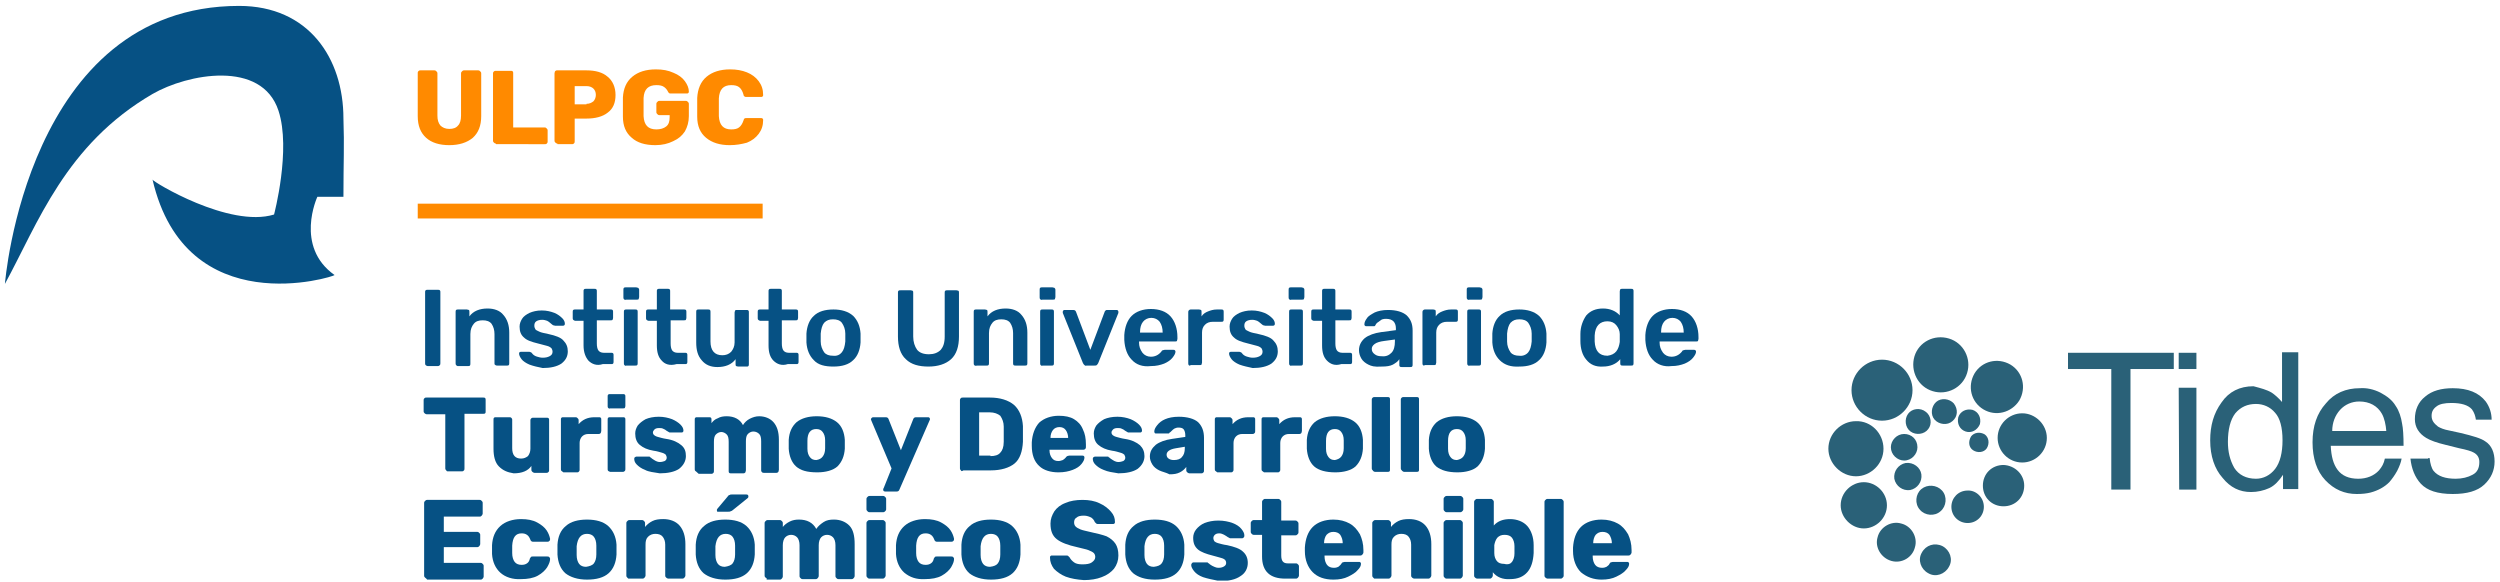 <?xml version="1.0" encoding="utf-8"?>
<!-- Generator: Adobe Illustrator 19.2.0, SVG Export Plug-In . SVG Version: 6.00 Build 0)  -->
<svg version="1.1" id="Capa_1" xmlns="http://www.w3.org/2000/svg" xmlns:xlink="http://www.w3.org/1999/xlink" x="0px" y="0px"
	 width="508.1px" height="118.3px" viewBox="0 0 508.1 118.3" style="enable-background:new 0 0 508.1 118.3;" xml:space="preserve"
	>
<style type="text/css">
	.st0{clip-path:url(#SVGID_2_);fill:#065184;}
	.st1{clip-path:url(#SVGID_2_);fill:#FF8A00;}
	.st2{fill:#2A6178;}
	.st3{clip-path:url(#SVGID_4_);fill:#2A6178;}
	.st4{clip-path:url(#SVGID_6_);fill:#2A6178;}
</style>
<g>
	<defs>
		<rect id="SVGID_1_" x="1" y="1.2" width="506.1" height="116.8"/>
	</defs>
	<clipPath id="SVGID_2_">
		<use xlink:href="#SVGID_1_"  style="overflow:visible;"/>
	</clipPath>
	<path class="st0" d="M48.6,1.2c14.1,0,21.2,10.6,21.2,22.9c0.2,5.6,0,8.8,0,15.9h-5.3c0,0-4.7,10.1,3.5,15.9
		c0,0.3-30.2,9.9-37-19.4c0,0.4,15.6,9.9,24.7,7.1c0,0,3.5-13.2,0.9-21.1C53.2,12.1,38.1,15,31,19.1C13.3,29.4,7.7,45.4,1,57.7
		C1,57.7,5.4,1.2,48.6,1.2"/>
	<path class="st1" d="M84.9,41.4H155v3H84.9V41.4z M148.3,29.5c-2,0-3.6-0.5-4.8-1.5c-1.2-1-1.8-2.4-1.8-4.3c0-0.4,0-1,0-1.9
		c0-0.9,0-1.5,0-1.9c0.1-1.8,0.7-3.3,1.9-4.3c1.2-1,2.8-1.5,4.8-1.5c1.3,0,2.4,0.2,3.4,0.6c1,0.4,1.8,1,2.4,1.8
		c0.6,0.8,0.9,1.7,0.9,2.8c0,0.1,0,0.2-0.1,0.3c-0.1,0.1-0.2,0.1-0.3,0.1h-3c-0.2,0-0.3,0-0.4-0.1c-0.1-0.1-0.2-0.2-0.2-0.4
		c-0.2-0.7-0.5-1.2-0.9-1.5c-0.4-0.3-0.9-0.4-1.6-0.4c-1.6,0-2.4,0.9-2.5,2.7c0,0.4,0,1,0,1.8c0,0.8,0,1.4,0,1.8
		c0.1,1.8,0.9,2.7,2.5,2.7c0.7,0,1.2-0.1,1.6-0.4c0.4-0.3,0.7-0.8,0.9-1.4c0.1-0.2,0.1-0.4,0.2-0.4c0.1-0.1,0.2-0.1,0.4-0.1h3
		c0.1,0,0.2,0,0.3,0.1c0.1,0.1,0.1,0.2,0.1,0.3c0,1.1-0.3,2-0.9,2.8c-0.6,0.8-1.4,1.4-2.4,1.8C150.7,29.3,149.6,29.5,148.3,29.5
		 M133.2,29.5c-2.1,0-3.7-0.5-4.8-1.5c-1.2-1-1.8-2.4-1.8-4.3c0-0.4,0-1,0-1.9c0-0.9,0-1.5,0-2c0.1-1.8,0.7-3.2,1.9-4.2
		c1.2-1,2.8-1.5,4.8-1.5c1.4,0,2.5,0.2,3.6,0.7c1,0.4,1.8,1,2.3,1.7c0.5,0.7,0.8,1.4,0.8,2.1c0,0.1,0,0.2-0.1,0.3
		c-0.1,0.1-0.2,0.1-0.3,0.1h-3.3c-0.1,0-0.3,0-0.3-0.1c-0.1-0.1-0.2-0.1-0.2-0.2c-0.2-0.4-0.4-0.7-0.8-1c-0.4-0.3-0.9-0.4-1.6-0.4
		c-1.6,0-2.5,0.8-2.6,2.6c0,0.4,0,1,0,1.8c0,0.8,0,1.4,0,1.9c0.1,1.8,0.9,2.7,2.6,2.7c0.8,0,1.5-0.2,2-0.6c0.5-0.4,0.7-1,0.7-1.9
		v-0.4H134c-0.2,0-0.3-0.1-0.4-0.2c-0.1-0.1-0.2-0.2-0.2-0.4v-1.7c0-0.2,0.1-0.3,0.2-0.4c0.1-0.1,0.2-0.2,0.4-0.2h5.4
		c0.2,0,0.3,0.1,0.4,0.2c0.1,0.1,0.2,0.2,0.2,0.4v2.5c0,1.2-0.3,2.2-0.8,3.1c-0.6,0.9-1.3,1.5-2.4,2
		C135.8,29.2,134.6,29.5,133.2,29.5 M119.2,21.1c0.6,0,1-0.2,1.4-0.5c0.3-0.3,0.5-0.8,0.5-1.3c0-0.6-0.2-1-0.5-1.3
		c-0.3-0.3-0.8-0.5-1.4-0.5h-2.4v3.7H119.2z M113.3,29.2c-0.1,0-0.3-0.1-0.4-0.2c-0.1-0.1-0.2-0.2-0.2-0.4V14.9
		c0-0.2,0.1-0.3,0.1-0.4c0.1-0.1,0.2-0.2,0.4-0.2h6c1.8,0,3.3,0.4,4.3,1.3c1,0.8,1.6,2.1,1.6,3.7c0,1.6-0.5,2.8-1.6,3.6
		c-1,0.8-2.5,1.2-4.3,1.2h-2.4v4.6c0,0.1,0,0.3-0.1,0.4c-0.1,0.1-0.2,0.2-0.4,0.2H113.3z M100.8,29.2c-0.1,0-0.3-0.1-0.4-0.2
		c-0.1-0.1-0.2-0.2-0.2-0.4V14.9c0-0.2,0.1-0.3,0.2-0.4c0.1-0.1,0.2-0.1,0.4-0.1h3c0.2,0,0.3,0,0.4,0.1c0.1,0.1,0.1,0.2,0.1,0.4v11
		h6.4c0.2,0,0.3,0.1,0.4,0.2c0.1,0.1,0.2,0.2,0.2,0.4v2.3c0,0.2-0.1,0.3-0.2,0.4c-0.1,0.1-0.2,0.1-0.4,0.1H100.8z M91.3,29.5
		c-2,0-3.6-0.5-4.7-1.5c-1.1-1-1.7-2.4-1.7-4.4v-8.7c0-0.2,0-0.3,0.1-0.4c0.1-0.1,0.2-0.2,0.4-0.2h2.9c0.2,0,0.3,0.1,0.4,0.2
		c0.1,0.1,0.2,0.2,0.2,0.4v8.6c0,0.9,0.2,1.5,0.6,2c0.4,0.4,1,0.7,1.8,0.7c0.8,0,1.4-0.2,1.8-0.7c0.4-0.4,0.6-1.1,0.6-2v-8.6
		c0-0.2,0.1-0.3,0.2-0.4c0.1-0.1,0.2-0.2,0.4-0.2h2.9c0.2,0,0.3,0.1,0.4,0.2c0.1,0.1,0.2,0.2,0.2,0.4v8.7c0,2-0.6,3.4-1.7,4.4
		C94.9,29,93.3,29.5,91.3,29.5"/>
	<path class="st0" d="M86.5,74.2c-0.1-0.1-0.1-0.2-0.1-0.4V59.4c0-0.2,0-0.3,0.1-0.4c0.1-0.1,0.2-0.1,0.4-0.1H89
		c0.2,0,0.3,0,0.4,0.1c0.1,0.1,0.1,0.2,0.1,0.4v14.4c0,0.1,0,0.3-0.1,0.4c-0.1,0.1-0.2,0.2-0.4,0.2h-2.1
		C86.8,74.4,86.6,74.3,86.5,74.2"/>
	<path class="st0" d="M92.7,74.2c-0.1-0.1-0.1-0.2-0.1-0.4V63.4c0-0.1,0-0.3,0.1-0.4c0.1-0.1,0.2-0.1,0.4-0.1h1.8
		c0.1,0,0.3,0.1,0.4,0.1c0.1,0.1,0.1,0.2,0.1,0.4v0.9c0.8-1.1,2.1-1.6,3.7-1.6c1.3,0,2.5,0.4,3.2,1.3c0.8,0.9,1.2,2.1,1.2,3.6v6.2
		c0,0.1,0,0.3-0.1,0.4c-0.1,0.1-0.2,0.1-0.4,0.1h-1.9c-0.1,0-0.3,0-0.4-0.1c-0.2-0.1-0.2-0.2-0.2-0.3v-6c0-0.8-0.2-1.5-0.6-2.1
		c-0.4-0.5-1-0.7-1.8-0.7c-0.8,0-1.4,0.2-1.8,0.7c-0.4,0.5-0.7,1.1-0.7,2.1v6c0,0.1,0,0.3-0.1,0.4c-0.1,0.1-0.2,0.1-0.4,0.1H93
		C92.9,74.4,92.8,74.3,92.7,74.2"/>
	<path class="st0" d="M107.6,74.1c-0.7-0.3-1.3-0.7-1.6-1.1c-0.3-0.4-0.5-0.8-0.5-1.1c0-0.1,0-0.3,0.1-0.3c0.1-0.1,0.2-0.1,0.3-0.1
		h1.7c0.1,0,0.2,0.1,0.3,0.1c0.1,0,0.2,0.2,0.4,0.4c0.2,0.2,0.5,0.4,0.9,0.5c0.3,0.1,0.7,0.2,1.1,0.2c0.6,0,1-0.1,1.4-0.3
		s0.6-0.5,0.6-0.9c0-0.3-0.1-0.5-0.2-0.7c-0.2-0.2-0.5-0.4-0.9-0.5c-0.4-0.1-1.1-0.3-1.9-0.5c-1.2-0.3-2.2-0.6-2.8-1.2
		c-0.6-0.5-0.9-1.2-0.9-2.2c0-0.6,0.2-1.1,0.5-1.6c0.3-0.5,0.9-0.9,1.5-1.2c0.7-0.3,1.5-0.5,2.5-0.5c1,0,1.8,0.2,2.6,0.5
		c0.7,0.3,1.2,0.7,1.6,1.1c0.4,0.4,0.5,0.8,0.5,1.1c0,0.1,0,0.2-0.1,0.3c-0.1,0.1-0.2,0.1-0.3,0.1h-1.6c-0.1,0-0.2-0.1-0.4-0.1
		c-0.1-0.1-0.3-0.2-0.5-0.4c-0.2-0.2-0.5-0.4-0.7-0.5c-0.3-0.1-0.6-0.2-1-0.2c-0.5,0-0.9,0.1-1.2,0.3s-0.4,0.5-0.4,0.9
		c0,0.3,0.1,0.5,0.2,0.7c0.1,0.2,0.4,0.3,0.8,0.5c0.4,0.2,1,0.3,1.9,0.5c1.4,0.3,2.5,0.7,3,1.3c0.6,0.6,0.9,1.3,0.9,2.2
		c0,1-0.4,1.8-1.3,2.5c-0.9,0.6-2.2,0.9-3.8,0.9C109.3,74.6,108.4,74.4,107.6,74.1"/>
	<path class="st0" d="M119.6,73.3c-0.6-0.7-1-1.7-1-3.1v-5h-1.7c-0.1,0-0.3-0.1-0.4-0.2c-0.1-0.1-0.1-0.2-0.1-0.4v-1.2
		c0-0.1,0-0.3,0.1-0.4c0.1-0.1,0.2-0.1,0.4-0.1h1.7v-3.7c0-0.2,0-0.3,0.1-0.4c0.1-0.1,0.2-0.1,0.4-0.1h1.7c0.2,0,0.3,0,0.4,0.1
		c0.1,0.1,0.1,0.2,0.1,0.4v3.7h2.8c0.2,0,0.3,0,0.4,0.1c0.1,0.1,0.1,0.2,0.1,0.4v1.2c0,0.2-0.1,0.3-0.1,0.4
		c-0.1,0.1-0.2,0.1-0.4,0.1h-2.8v4.7c0,0.6,0.1,1.1,0.3,1.4c0.2,0.3,0.6,0.5,1.1,0.5h1.5c0.1,0,0.3,0,0.4,0.1
		c0.1,0.1,0.1,0.2,0.1,0.4v1.3c0,0.1,0,0.3-0.1,0.4c-0.1,0.1-0.2,0.1-0.4,0.1h-1.7C121.3,74.4,120.3,74,119.6,73.3"/>
	<path class="st0" d="M126.9,74.2c-0.1-0.1-0.1-0.2-0.1-0.4V63.4c0-0.1,0-0.3,0.1-0.4c0.1-0.1,0.2-0.1,0.4-0.1h1.8
		c0.2,0,0.3,0,0.4,0.1c0.1,0.1,0.1,0.2,0.1,0.4v10.4c0,0.1,0,0.3-0.1,0.4c-0.1,0.1-0.2,0.1-0.4,0.1h-1.8
		C127.1,74.4,127,74.3,126.9,74.2 M126.8,60.8c-0.1-0.1-0.1-0.2-0.1-0.4v-1.5c0-0.1,0-0.3,0.1-0.4c0.1-0.1,0.2-0.1,0.4-0.1h2.1
		c0.1,0,0.3,0.1,0.4,0.1c0.1,0.1,0.2,0.2,0.2,0.4v1.5c0,0.1-0.1,0.3-0.1,0.4c-0.1,0.1-0.2,0.1-0.4,0.1h-2.1
		C127,61,126.9,60.9,126.8,60.8"/>
	<path class="st0" d="M134.5,73.3c-0.7-0.7-1-1.7-1-3.1v-5h-1.7c-0.1,0-0.3-0.1-0.4-0.2c-0.1-0.1-0.1-0.2-0.1-0.4v-1.2
		c0-0.1,0-0.3,0.1-0.4c0.1-0.1,0.2-0.1,0.4-0.1h1.7v-3.7c0-0.2,0-0.3,0.1-0.4c0.1-0.1,0.2-0.1,0.4-0.1h1.7c0.2,0,0.3,0,0.4,0.1
		c0.1,0.1,0.1,0.2,0.1,0.4v3.7h2.8c0.2,0,0.3,0,0.4,0.1c0.1,0.1,0.1,0.2,0.1,0.4v1.2c0,0.2-0.1,0.3-0.1,0.4
		c-0.1,0.1-0.2,0.1-0.4,0.1h-2.7v4.7c0,0.6,0.1,1.1,0.3,1.4c0.2,0.3,0.6,0.5,1.1,0.5h1.5c0.1,0,0.3,0,0.4,0.1
		c0.1,0.1,0.1,0.2,0.1,0.4v1.3c0,0.1,0,0.3-0.1,0.4c-0.1,0.1-0.2,0.1-0.4,0.1h-1.7C136.1,74.4,135.1,74,134.5,73.3"/>
	<path class="st0" d="M142.6,73.2c-0.8-0.9-1.1-2.1-1.1-3.6v-6.2c0-0.1,0-0.3,0.1-0.4c0.1-0.1,0.2-0.1,0.4-0.1h1.9
		c0.2,0,0.3,0,0.4,0.1c0.1,0.1,0.1,0.2,0.1,0.4v6c0,1.8,0.8,2.8,2.4,2.8c0.7,0,1.3-0.2,1.8-0.7c0.4-0.5,0.7-1.1,0.7-1.9v-6.1
		c0-0.1,0.1-0.3,0.1-0.4c0.1-0.1,0.2-0.1,0.4-0.1h1.9c0.2,0,0.3,0,0.4,0.1c0.1,0.1,0.1,0.2,0.1,0.4V74c0,0.1,0,0.3-0.1,0.4
		c-0.1,0.1-0.2,0.1-0.4,0.1h-1.7c-0.1,0-0.3-0.1-0.4-0.1c-0.1-0.1-0.1-0.2-0.1-0.4V73c-0.8,1.1-2.1,1.6-3.7,1.6
		C144.5,74.6,143.4,74.2,142.6,73.2"/>
	<path class="st0" d="M157.2,73.3c-0.7-0.7-1-1.7-1-3.1v-5h-1.7c-0.1,0-0.3-0.1-0.4-0.2c-0.1-0.1-0.1-0.2-0.1-0.4v-1.2
		c0-0.1,0-0.3,0.1-0.4c0.1-0.1,0.2-0.1,0.4-0.1h1.7v-3.7c0-0.2,0-0.3,0.1-0.4c0.1-0.1,0.2-0.1,0.4-0.1h1.7c0.2,0,0.3,0,0.4,0.1
		c0.1,0.1,0.1,0.2,0.1,0.4v3.7h2.8c0.2,0,0.3,0,0.4,0.1c0.1,0.1,0.1,0.2,0.1,0.4v1.2c0,0.2-0.1,0.3-0.1,0.4
		c-0.1,0.1-0.2,0.1-0.4,0.1h-2.8v4.7c0,0.6,0.1,1.1,0.3,1.4c0.2,0.3,0.6,0.5,1.1,0.5h1.5c0.1,0,0.3,0,0.4,0.1
		c0.1,0.1,0.1,0.2,0.1,0.4v1.3c0,0.1,0,0.3-0.1,0.4c-0.1,0.1-0.2,0.1-0.4,0.1h-1.7C158.9,74.4,157.9,74,157.2,73.3"/>
	<path class="st0" d="M171.1,71.6c0.4-0.5,0.6-1.2,0.7-2.2v-0.8v-0.8c0-0.9-0.3-1.6-0.7-2.2c-0.4-0.5-1-0.7-1.8-0.7
		c-0.8,0-1.3,0.2-1.8,0.7c-0.4,0.5-0.6,1.2-0.7,2.2v0.8v0.8c0,0.9,0.3,1.6,0.7,2.2c0.4,0.5,1,0.7,1.8,0.7
		C170.1,72.4,170.7,72.1,171.1,71.6 M165.4,73.2c-0.9-0.9-1.4-2.1-1.5-3.6v-0.9v-0.9c0.1-1.5,0.6-2.8,1.5-3.6c0.9-0.9,2.3-1.3,4-1.3
		c1.6,0,3,0.4,4,1.3c0.9,0.9,1.4,2.1,1.5,3.6v0.9v0.9c-0.1,1.5-0.6,2.8-1.5,3.6c-0.9,0.9-2.3,1.3-4,1.3S166.3,74.2,165.4,73.2"/>
	<path class="st0" d="M184.1,73c-1.1-1-1.6-2.6-1.6-4.6v-8.9c0-0.2,0-0.3,0.1-0.4c0.1-0.1,0.2-0.1,0.4-0.1h2.1
		c0.2,0,0.3,0.1,0.4,0.1c0.1,0.1,0.1,0.2,0.1,0.4v8.9c0,1.1,0.3,2,0.8,2.7c0.5,0.6,1.3,0.9,2.4,0.9c1,0,1.8-0.3,2.4-0.9
		c0.5-0.6,0.8-1.4,0.8-2.7v-8.9c0-0.2,0-0.3,0.1-0.4c0.1-0.1,0.2-0.1,0.4-0.1h1.9c0.2,0,0.3,0.1,0.4,0.1c0.1,0.1,0.1,0.2,0.1,0.4
		v8.9c0,2-0.5,3.6-1.6,4.6s-2.7,1.5-4.6,1.5S185.2,74.1,184.1,73"/>
	<path class="st0" d="M198,74.2c-0.1-0.1-0.1-0.2-0.1-0.4V63.4c0-0.1,0-0.3,0.1-0.4c0.1-0.1,0.2-0.1,0.4-0.1h1.8
		c0.1,0,0.3,0.1,0.4,0.1c0.1,0.1,0.1,0.2,0.1,0.4v0.9c0.8-1.1,2.1-1.6,3.7-1.6c1.3,0,2.5,0.4,3.2,1.3c0.8,0.9,1.2,2.1,1.2,3.6v6.2
		c0,0.1,0,0.3-0.1,0.4c-0.1,0.1-0.2,0.1-0.4,0.1h-1.9c-0.1,0-0.3,0-0.4-0.1c-0.1-0.1-0.1-0.2-0.1-0.4v-6.1c0-0.8-0.2-1.5-0.6-2.1
		c-0.4-0.5-1-0.7-1.8-0.7c-0.8,0-1.4,0.2-1.8,0.7s-0.7,1.1-0.7,2.1v6.1c0,0.1,0,0.3-0.1,0.4c-0.1,0.1-0.2,0.1-0.4,0.1h-1.9
		C198.2,74.4,198.1,74.3,198,74.2"/>
	<path class="st0" d="M211.5,74.2c-0.1-0.1-0.1-0.2-0.1-0.4V63.4c0-0.1,0-0.3,0.1-0.4c0.1-0.1,0.2-0.1,0.4-0.1h1.8
		c0.2,0,0.3,0,0.4,0.1c0.1,0.1,0.1,0.2,0.1,0.4v10.4c0,0.1,0,0.3-0.1,0.4c-0.1,0.1-0.2,0.1-0.4,0.1h-1.8
		C211.7,74.4,211.6,74.3,211.5,74.2 M211.4,60.8c-0.1-0.1-0.1-0.2-0.1-0.4v-1.5c0-0.1,0-0.3,0.1-0.4c0.1-0.1,0.2-0.1,0.4-0.1h2.1
		c0.1,0,0.3,0.1,0.4,0.1c0.1,0.1,0.2,0.2,0.2,0.4v1.5c0,0.1-0.1,0.3-0.1,0.4c-0.1,0.1-0.2,0.1-0.4,0.1h-2.1
		C211.6,61,211.5,60.9,211.4,60.8"/>
	<path class="st0" d="M220.4,74.2c-0.1-0.1-0.2-0.2-0.3-0.4L216,63.6v-0.2c0-0.1,0-0.2,0.1-0.3c0.1-0.1,0.2-0.1,0.3-0.1h1.7
		c0.3,0,0.5,0.1,0.6,0.4l2.9,7.7l2.9-7.7c0-0.1,0.1-0.2,0.2-0.3c0.1-0.1,0.2-0.1,0.4-0.1h1.8c0.1,0,0.2,0,0.3,0.1
		c0.1,0.1,0.1,0.2,0.1,0.3v0.2l-4.1,10.2c-0.1,0.2-0.2,0.3-0.3,0.4c-0.1,0.1-0.3,0.1-0.5,0.1h-1.6C220.7,74.4,220.5,74.3,220.4,74.2
		"/>
	<path class="st0" d="M236.3,67.6L236.3,67.6c0-0.9-0.2-1.6-0.6-2.2c-0.4-0.5-1-0.8-1.7-0.8s-1.3,0.3-1.7,0.8
		c-0.4,0.5-0.6,1.2-0.6,2.1v0.1H236.3z M230,73.1c-0.9-0.9-1.4-2.3-1.5-4v-0.5v-0.5c0.1-1.6,0.6-3,1.5-3.9c0.9-0.9,2.3-1.4,3.9-1.4
		c1.7,0,3.1,0.5,4,1.5c0.9,1,1.4,2.5,1.4,4.2v0.4c0,0.1-0.1,0.3-0.1,0.4c-0.1,0.1-0.2,0.1-0.4,0.1h-7.3v0.2c0,0.8,0.2,1.4,0.7,2.1
		c0.4,0.5,1,0.8,1.7,0.8c0.8,0,1.5-0.3,2.1-1c0.1-0.2,0.2-0.3,0.3-0.3c0.1,0,0.2-0.1,0.4-0.1h1.8c0.1,0,0.2,0,0.3,0.1
		c0.1,0.1,0.1,0.2,0.1,0.3c0,0.3-0.2,0.7-0.6,1.2c-0.4,0.5-1,0.9-1.7,1.2c-0.8,0.3-1.6,0.5-2.7,0.5C232.2,74.6,230.9,74.1,230,73.1"
		/>
	<path class="st0" d="M241.6,74.2c-0.1-0.1-0.1-0.2-0.1-0.4V63.5c0-0.1,0-0.3,0.1-0.4c0.1-0.1,0.2-0.2,0.4-0.2h1.7
		c0.2,0,0.3,0.1,0.4,0.1c0.1,0.1,0.1,0.2,0.1,0.4v0.9c0.3-0.5,0.8-0.8,1.3-1s1.1-0.4,1.8-0.4h0.9c0.2,0,0.3,0,0.4,0.1
		c0.1,0.1,0.1,0.2,0.1,0.4v1.5c0,0.1,0,0.3-0.1,0.4c-0.1,0.1-0.2,0.1-0.4,0.1h-1.7c-0.7,0-1.2,0.2-1.6,0.6c-0.4,0.4-0.6,0.9-0.6,1.6
		v6.1c0,0.1-0.1,0.3-0.1,0.4c-0.1,0.1-0.2,0.1-0.4,0.1H242C241.8,74.4,241.7,74.3,241.6,74.2"/>
	<path class="st0" d="M251.9,74.1c-0.7-0.3-1.3-0.7-1.6-1.1c-0.3-0.4-0.5-0.8-0.5-1.1c0-0.1,0-0.3,0.1-0.3c0.1-0.1,0.2-0.1,0.3-0.1
		h1.7c0.1,0,0.2,0.1,0.3,0.1c0.1,0,0.2,0.2,0.4,0.4c0.2,0.2,0.5,0.4,0.9,0.5c0.3,0.1,0.7,0.2,1.1,0.2c0.6,0,1-0.1,1.4-0.3
		s0.6-0.5,0.6-0.9c0-0.3-0.1-0.5-0.2-0.7c-0.2-0.2-0.5-0.4-0.9-0.5c-0.4-0.1-1.1-0.3-1.9-0.5c-1.2-0.3-2.2-0.6-2.8-1.2
		c-0.6-0.5-0.9-1.2-0.9-2.2c0-0.6,0.2-1.1,0.5-1.6c0.3-0.5,0.9-0.9,1.5-1.2c0.7-0.3,1.5-0.5,2.5-0.5c1,0,1.8,0.2,2.6,0.5
		c0.7,0.3,1.2,0.7,1.6,1.1c0.4,0.4,0.5,0.8,0.5,1.1c0,0.1,0,0.2-0.1,0.3c-0.1,0.1-0.2,0.1-0.3,0.1h-1.6c-0.1,0-0.2-0.1-0.4-0.1
		c-0.1-0.1-0.3-0.2-0.5-0.4c-0.2-0.2-0.5-0.4-0.7-0.5c-0.3-0.1-0.6-0.2-1-0.2c-0.5,0-0.9,0.1-1.2,0.3s-0.4,0.5-0.4,0.9
		c0,0.3,0.1,0.5,0.2,0.7s0.4,0.3,0.8,0.5c0.4,0.2,1,0.3,1.9,0.5c1.4,0.3,2.5,0.7,3,1.3c0.6,0.6,0.9,1.3,0.9,2.2c0,1-0.4,1.8-1.3,2.5
		c-0.9,0.6-2.2,0.9-3.8,0.9C253.7,74.6,252.7,74.4,251.9,74.1"/>
	<path class="st0" d="M262.1,74.2c-0.1-0.1-0.1-0.2-0.1-0.4V63.4c0-0.1,0-0.3,0.1-0.4c0.1-0.1,0.2-0.1,0.4-0.1h1.8
		c0.2,0,0.3,0,0.4,0.1c0.1,0.1,0.1,0.2,0.1,0.4v10.4c0,0.1,0,0.3-0.1,0.4c-0.1,0.1-0.2,0.1-0.4,0.1h-1.8
		C262.3,74.4,262.2,74.3,262.1,74.2 M262,60.8c-0.1-0.1-0.1-0.2-0.1-0.4v-1.5c0-0.1,0-0.3,0.1-0.4c0.1-0.1,0.2-0.1,0.4-0.1h2.1
		c0.1,0,0.3,0.1,0.4,0.1c0.1,0.1,0.2,0.2,0.2,0.4v1.5c0,0.1-0.1,0.3-0.1,0.4c-0.1,0.1-0.2,0.1-0.4,0.1h-2.1
		C262.2,61,262.1,60.9,262,60.8"/>
	<path class="st0" d="M269.7,73.3c-0.7-0.7-1-1.7-1-3.1v-5h-1.7c-0.1,0-0.3-0.1-0.4-0.2c-0.1-0.1-0.1-0.2-0.1-0.4v-1.2
		c0-0.1,0-0.3,0.1-0.4c0.1-0.1,0.2-0.1,0.4-0.1h1.7v-3.7c0-0.2,0-0.3,0.1-0.4c0.1-0.1,0.2-0.1,0.4-0.1h1.7c0.2,0,0.3,0,0.4,0.1
		c0.1,0.1,0.1,0.2,0.1,0.4v3.7h2.8c0.2,0,0.3,0,0.4,0.1c0.1,0.1,0.1,0.2,0.1,0.4v1.2c0,0.2-0.1,0.3-0.1,0.4
		c-0.1,0.1-0.2,0.1-0.4,0.1h-2.8v4.7c0,0.6,0.1,1.1,0.3,1.4c0.2,0.3,0.6,0.5,1.1,0.5h1.5c0.1,0,0.3,0,0.4,0.1
		c0.1,0.1,0.1,0.2,0.1,0.4v1.3c0,0.1,0,0.3-0.1,0.4c-0.1,0.1-0.2,0.1-0.4,0.1h-1.7C271.3,74.4,270.4,74,269.7,73.3"/>
	<path class="st0" d="M282.8,71.7c0.5-0.5,0.7-1.3,0.7-2.3V69l-2.2,0.3c-0.8,0.1-1.5,0.3-1.9,0.6c-0.4,0.3-0.6,0.6-0.6,1
		c0,0.5,0.2,0.8,0.6,1.1c0.4,0.3,0.8,0.4,1.4,0.4C281.7,72.5,282.3,72.2,282.8,71.7 M278.1,74.1c-0.6-0.3-1.1-0.7-1.4-1.2
		c-0.3-0.5-0.5-1.1-0.5-1.7c0-1,0.4-1.8,1.2-2.5c0.8-0.6,1.9-1,3.3-1.2l3-0.4v-0.4c0-0.6-0.2-1.1-0.5-1.4c-0.3-0.3-0.8-0.5-1.5-0.5
		c-0.5,0-0.9,0.1-1.1,0.3c-0.3,0.2-0.5,0.4-0.7,0.5c-0.2,0.2-0.3,0.3-0.3,0.4c-0.1,0.2-0.2,0.3-0.3,0.3h-1.6c-0.1,0-0.2,0-0.3-0.1
		c-0.1-0.1-0.1-0.2-0.1-0.3c0-0.4,0.2-0.8,0.5-1.2c0.3-0.5,0.9-0.8,1.6-1.2c0.7-0.3,1.6-0.5,2.7-0.5c1.7,0,3,0.4,3.8,1.1
		c0.8,0.8,1.2,1.7,1.2,3.1v6.9c0,0.1,0,0.3-0.1,0.4c-0.1,0.1-0.2,0.1-0.4,0.1h-1.7c-0.1,0-0.3,0-0.4-0.1c-0.1-0.1-0.1-0.2-0.1-0.4
		V73c-0.3,0.5-0.8,0.8-1.3,1.1c-0.6,0.3-1.3,0.4-2.3,0.4C279.3,74.6,278.7,74.4,278.1,74.1"/>
	<path class="st0" d="M289.2,74.2c-0.1-0.1-0.1-0.2-0.1-0.4V63.5c0-0.1,0-0.3,0.1-0.4c0.1-0.1,0.2-0.2,0.4-0.2h1.7
		c0.2,0,0.3,0.1,0.4,0.1c0.1,0.1,0.1,0.2,0.1,0.4v0.9c0.3-0.5,0.8-0.8,1.3-1s1.1-0.4,1.8-0.4h0.9c0.2,0,0.3,0,0.4,0.1
		c0.1,0.1,0.1,0.2,0.1,0.4v1.5c0,0.1,0,0.3-0.1,0.4c-0.1,0.1-0.2,0.1-0.4,0.1h-1.7c-0.7,0-1.2,0.2-1.6,0.6c-0.4,0.4-0.6,0.9-0.6,1.6
		v6.1c0,0.1-0.1,0.3-0.1,0.4c-0.1,0.1-0.2,0.1-0.4,0.1h-1.9C289.6,74.4,289.3,74.3,289.2,74.2"/>
	<path class="st0" d="M298.3,74.2c-0.1-0.1-0.1-0.2-0.1-0.4V63.4c0-0.1,0-0.3,0.1-0.4c0.1-0.1,0.2-0.1,0.4-0.1h1.8
		c0.2,0,0.3,0,0.4,0.1c0.1,0.1,0.1,0.2,0.1,0.4v10.4c0,0.1,0,0.3-0.1,0.4c-0.1,0.1-0.2,0.1-0.4,0.1h-1.8
		C298.5,74.4,298.4,74.3,298.3,74.2 M298.2,60.8c-0.1-0.1-0.1-0.2-0.1-0.4v-1.5c0-0.1,0-0.3,0.1-0.4c0.1-0.1,0.2-0.1,0.4-0.1h2.1
		c0.1,0,0.3,0.1,0.4,0.1c0.1,0.1,0.2,0.2,0.2,0.4v1.5c0,0.1-0.1,0.3-0.1,0.4c-0.1,0.1-0.2,0.1-0.4,0.1h-2.1
		C298.4,61,298.3,60.9,298.2,60.8"/>
	<path class="st0" d="M310.6,71.6c0.4-0.5,0.6-1.2,0.7-2.2v-0.8v-0.8c0-0.9-0.3-1.6-0.7-2.2c-0.4-0.5-1-0.7-1.8-0.7
		c-0.8,0-1.3,0.2-1.8,0.7c-0.4,0.5-0.6,1.2-0.7,2.2v0.8v0.8c0,0.9,0.3,1.6,0.7,2.2c0.4,0.5,1,0.7,1.8,0.7
		C309.5,72.4,310.2,72.1,310.6,71.6 M304.8,73.2c-0.9-0.9-1.4-2.1-1.5-3.6v-0.9v-0.9c0.1-1.5,0.6-2.8,1.5-3.6c0.9-0.9,2.3-1.3,4-1.3
		c1.6,0,3,0.4,4,1.3c0.9,0.9,1.4,2.1,1.5,3.6v0.9v0.9c-0.1,1.5-0.6,2.8-1.5,3.6c-0.9,0.9-2.3,1.3-4,1.3
		C307.1,74.6,305.8,74.2,304.8,73.2"/>
	<path class="st0" d="M328.5,71.4c0.4-0.5,0.6-1.2,0.7-1.9v-0.8v-0.8c0-0.7-0.3-1.3-0.7-1.8c-0.4-0.5-1-0.8-1.8-0.8
		c-1.5,0-2.5,0.9-2.6,2.9v0.6v0.6c0.1,1.9,0.9,2.9,2.6,2.9C327.5,72.2,328.1,71.9,328.5,71.4 M322.4,73.1c-0.8-0.9-1.2-2.3-1.2-3.8
		v-0.7v-0.7c0-1.5,0.5-2.8,1.2-3.8c0.8-0.9,1.9-1.4,3.4-1.4c1.4,0,2.6,0.5,3.4,1.4v-4.9c0-0.2,0.1-0.3,0.1-0.4
		c0.1-0.1,0.2-0.1,0.4-0.1h1.8c0.2,0,0.3,0,0.4,0.1c0.1,0.1,0.1,0.2,0.1,0.4v14.6c0,0.1,0,0.3-0.1,0.4c-0.1,0.1-0.2,0.1-0.4,0.1
		h-1.7c-0.1,0-0.3,0-0.4-0.1c-0.1-0.1-0.1-0.2-0.1-0.4v-0.8c-0.8,1-2.1,1.5-3.5,1.5C324.3,74.6,323.2,74.1,322.4,73.1"/>
	<path class="st0" d="M342.2,67.6L342.2,67.6c0-0.9-0.2-1.6-0.6-2.2c-0.4-0.5-1-0.8-1.7-0.8c-0.7,0-1.3,0.3-1.7,0.8
		c-0.4,0.5-0.6,1.2-0.6,2.1v0.1H342.2z M335.9,73.1c-0.9-0.9-1.4-2.3-1.5-4v-0.5v-0.5c0.1-1.6,0.6-3,1.5-3.9
		c0.9-0.9,2.3-1.4,3.9-1.4c1.7,0,3.1,0.5,4,1.5c0.9,1,1.4,2.5,1.4,4.2v0.4c0,0.1-0.1,0.3-0.1,0.4c-0.1,0.1-0.2,0.1-0.4,0.1h-7.4v0.2
		c0,0.8,0.2,1.4,0.7,2.1c0.4,0.5,1,0.8,1.7,0.8c0.8,0,1.5-0.3,2.1-1c0.1-0.2,0.2-0.3,0.3-0.3c0.1,0,0.2-0.1,0.4-0.1h1.8
		c0.1,0,0.2,0,0.3,0.1c0.1,0.1,0.1,0.2,0.1,0.3c0,0.3-0.2,0.7-0.6,1.2c-0.4,0.5-1,0.9-1.7,1.2c-0.8,0.3-1.6,0.5-2.7,0.5
		C338.2,74.6,336.8,74.1,335.9,73.1"/>
	<path class="st0" d="M86.4,117.4c-0.1-0.1-0.2-0.2-0.2-0.4v-14.8c0-0.2,0.1-0.3,0.2-0.4c0.1-0.1,0.2-0.2,0.4-0.2h10.7
		c0.2,0,0.3,0.1,0.4,0.2c0.1,0.1,0.2,0.2,0.2,0.4v2.2c0,0.1-0.1,0.3-0.2,0.4c-0.1,0.1-0.2,0.2-0.4,0.2h-7.3v3.1H97
		c0.2,0,0.3,0.1,0.4,0.2c0.1,0.1,0.2,0.2,0.2,0.4v1.9c0,0.1-0.1,0.3-0.2,0.4c-0.1,0.1-0.2,0.2-0.4,0.2h-6.8v3.2h7.5
		c0.2,0,0.3,0.1,0.4,0.2c0.1,0.1,0.2,0.2,0.2,0.4v2.2c0,0.1-0.1,0.3-0.2,0.4c-0.1,0.1-0.2,0.2-0.4,0.2H86.8
		C86.7,117.6,86.5,117.5,86.4,117.4"/>
	<path class="st0" d="M101.7,116.4c-1-0.9-1.6-2.2-1.7-3.8v-0.9v-0.9c0.1-1.6,0.6-2.9,1.7-3.9c1-0.9,2.5-1.4,4.2-1.4
		c1.3,0,2.4,0.2,3.3,0.7c0.9,0.5,1.5,1,1.9,1.6c0.4,0.6,0.6,1.2,0.7,1.7c0,0.1,0,0.3-0.1,0.4c-0.1,0.1-0.2,0.2-0.4,0.2h-2.9
		c-0.2,0-0.3,0-0.4-0.1c-0.1-0.1-0.2-0.2-0.2-0.3c-0.2-0.5-0.4-0.8-0.7-1c-0.3-0.2-0.6-0.3-1.1-0.3c-1.2,0-1.8,0.8-1.9,2.5v0.8v0.7
		c0,0.8,0.2,1.4,0.5,1.8c0.3,0.4,0.8,0.6,1.4,0.6c0.5,0,0.8-0.1,1.1-0.3c0.3-0.2,0.5-0.5,0.6-1c0.1-0.1,0.2-0.3,0.2-0.3
		c0.1-0.1,0.2-0.1,0.4-0.1h2.9c0.1,0,0.3,0,0.4,0.1c0.1,0.1,0.2,0.2,0.2,0.4c0,0.5-0.2,1-0.6,1.7c-0.4,0.6-1,1.2-1.9,1.7
		c-0.9,0.5-2.1,0.7-3.4,0.7C104.2,117.8,102.7,117.3,101.7,116.4"/>
	<path class="st0" d="M120.7,114.5c0.3-0.4,0.5-1,0.5-1.8v-0.9v-0.9c0-0.8-0.2-1.4-0.5-1.8c-0.3-0.4-0.8-0.6-1.4-0.6
		c-1.2,0-1.9,0.8-2.1,2.5v0.9v0.9c0,0.8,0.2,1.4,0.5,1.8c0.3,0.4,0.8,0.6,1.4,0.6C119.8,115.1,120.4,114.9,120.7,114.5 M114.9,116.5
		c-1-0.9-1.5-2.2-1.6-3.8v-1v-1c0.1-1.6,0.6-2.9,1.7-3.8c1-0.9,2.5-1.3,4.3-1.3c1.8,0,3.3,0.4,4.3,1.3c1,0.9,1.6,2.2,1.7,3.8v1v1
		c-0.1,1.6-0.6,2.9-1.6,3.8c-1,0.9-2.5,1.3-4.4,1.3C117.4,117.8,115.9,117.3,114.9,116.5"/>
	<path class="st0" d="M127.5,117.4c-0.1-0.1-0.2-0.2-0.2-0.4v-10.7c0-0.2,0.1-0.3,0.2-0.4c0.1-0.1,0.2-0.2,0.4-0.2h2.6
		c0.2,0,0.3,0.1,0.4,0.2c0.1,0.1,0.2,0.2,0.2,0.4v0.8c0.4-0.5,0.9-0.9,1.5-1.2c0.6-0.3,1.3-0.4,2.2-0.4c1.3,0,2.5,0.4,3.3,1.3
		c0.8,0.9,1.2,2.2,1.2,3.8v6.4c0,0.1-0.1,0.3-0.2,0.4c-0.1,0.1-0.2,0.2-0.4,0.2h-2.9c-0.1,0-0.3-0.1-0.4-0.2
		c-0.1-0.1-0.2-0.2-0.2-0.4v-6.3c0-0.7-0.2-1.2-0.5-1.6c-0.3-0.4-0.8-0.6-1.5-0.6c-0.6,0-1.1,0.2-1.5,0.6c-0.4,0.4-0.5,0.9-0.5,1.6
		v6.3c0,0.1-0.1,0.3-0.2,0.4c-0.1,0.1-0.2,0.2-0.4,0.2h-2.9C127.7,117.6,127.6,117.5,127.5,117.4"/>
	<path class="st0" d="M145.7,103.7c0-0.1,0-0.2,0.1-0.3l2.1-2.5c0.1-0.2,0.3-0.3,0.4-0.3c0.1-0.1,0.3-0.1,0.4-0.1h3
		c0.1,0,0.2,0,0.3,0.1c0.1,0.1,0.1,0.2,0.1,0.3c0,0.1,0,0.2-0.1,0.3l-3.1,2.5c-0.1,0.1-0.3,0.2-0.4,0.2c-0.1,0.1-0.3,0.1-0.5,0.1
		h-2.1C145.8,104.1,145.7,103.9,145.7,103.7 M148.9,114.5c0.3-0.4,0.5-1,0.5-1.8v-0.9v-0.9c0-0.8-0.2-1.4-0.5-1.8
		c-0.3-0.4-0.8-0.6-1.4-0.6c-1.2,0-1.9,0.8-2.1,2.5v0.9v0.9c0,0.8,0.2,1.4,0.5,1.8c0.3,0.4,0.8,0.6,1.4,0.6
		C148,115.1,148.6,114.9,148.9,114.5 M143,116.5c-1-0.9-1.5-2.2-1.6-3.8v-1v-1c0.1-1.6,0.6-2.9,1.7-3.8c1-0.9,2.5-1.3,4.3-1.3
		c1.8,0,3.3,0.4,4.3,1.3c1,0.9,1.6,2.2,1.7,3.8v1v1c-0.1,1.6-0.6,2.9-1.6,3.8c-1,0.9-2.5,1.3-4.4,1.3
		C145.5,117.8,144,117.3,143,116.5"/>
	<path class="st0" d="M155.6,117.4c-0.1-0.1-0.2-0.2-0.2-0.4v-10.7c0-0.2,0.1-0.3,0.2-0.4c0.1-0.1,0.2-0.2,0.4-0.2h2.5
		c0.2,0,0.3,0.1,0.4,0.2c0.1,0.1,0.2,0.2,0.2,0.4v0.8c0.3-0.4,0.8-0.8,1.4-1.1c0.6-0.3,1.2-0.4,1.9-0.4c1.6,0,2.8,0.6,3.5,1.9
		c0.4-0.6,0.9-1,1.5-1.4c0.6-0.4,1.3-0.5,2.1-0.5c1.2,0,2.3,0.4,3.1,1.2c0.8,0.8,1.1,2.1,1.1,3.8v6.5c0,0.1-0.1,0.3-0.2,0.4
		c-0.1,0.1-0.2,0.2-0.4,0.2h-2.7c-0.2,0-0.3-0.1-0.4-0.2c-0.1-0.1-0.2-0.2-0.2-0.4v-6.3c0-0.7-0.2-1.3-0.5-1.6
		c-0.3-0.3-0.7-0.5-1.2-0.5c-0.5,0-0.9,0.2-1.2,0.5c-0.3,0.3-0.5,0.9-0.5,1.6v6.3c0,0.1-0.1,0.3-0.2,0.4c-0.1,0.1-0.2,0.2-0.4,0.2
		h-2.7c-0.2,0-0.3-0.1-0.4-0.2c-0.1-0.1-0.2-0.2-0.2-0.4v-6.3c0-0.7-0.2-1.3-0.5-1.6c-0.3-0.3-0.7-0.5-1.2-0.5s-0.9,0.2-1.2,0.5
		c-0.3,0.3-0.5,0.9-0.5,1.6v6.4c0,0.1-0.1,0.3-0.2,0.4c-0.1,0.1-0.2,0.2-0.4,0.2h-2.7C155.9,117.6,155.8,117.5,155.6,117.4"/>
	<path class="st0" d="M176.3,117.4c-0.1-0.1-0.2-0.2-0.2-0.4v-10.7c0-0.2,0.1-0.3,0.2-0.4c0.1-0.1,0.2-0.2,0.4-0.2h2.7
		c0.2,0,0.3,0.1,0.4,0.2c0.1,0.1,0.2,0.2,0.2,0.4V117c0,0.1-0.1,0.3-0.2,0.4c-0.1,0.1-0.2,0.2-0.4,0.2h-2.7
		C176.5,117.6,176.4,117.5,176.3,117.4 M176.3,103.9c-0.1-0.1-0.2-0.2-0.2-0.4v-2.1c0-0.2,0.1-0.3,0.2-0.4c0.1-0.1,0.2-0.2,0.4-0.2
		h2.8c0.2,0,0.3,0.1,0.4,0.2c0.1,0.1,0.2,0.2,0.2,0.4v2.1c0,0.2-0.1,0.3-0.2,0.4c-0.1,0.1-0.2,0.2-0.4,0.2h-2.8
		C176.5,104.1,176.4,104,176.3,103.9"/>
	<path class="st0" d="M183.8,116.4c-1-0.9-1.6-2.2-1.7-3.8v-0.9v-0.9c0.1-1.6,0.6-2.9,1.7-3.9c1-0.9,2.5-1.4,4.2-1.4
		c1.3,0,2.4,0.2,3.3,0.7c0.9,0.5,1.5,1,1.9,1.6c0.4,0.6,0.6,1.2,0.7,1.7c0,0.1,0,0.3-0.1,0.4c-0.1,0.1-0.2,0.2-0.4,0.2h-2.9
		c-0.2,0-0.3,0-0.4-0.1c-0.1-0.1-0.2-0.2-0.2-0.3c-0.2-0.5-0.4-0.8-0.7-1c-0.3-0.2-0.6-0.3-1.1-0.3c-1.2,0-1.8,0.8-1.9,2.5v0.8v0.7
		c0,0.8,0.2,1.4,0.5,1.8c0.3,0.4,0.8,0.6,1.4,0.6c0.5,0,0.8-0.1,1.1-0.3c0.3-0.2,0.5-0.5,0.6-1c0.1-0.1,0.2-0.3,0.2-0.3
		c0.1-0.1,0.2-0.1,0.4-0.1h2.9c0.1,0,0.3,0,0.4,0.1c0.1,0.1,0.2,0.2,0.2,0.4c0,0.5-0.2,1-0.6,1.7c-0.4,0.6-1,1.2-1.9,1.7
		c-0.9,0.5-2.1,0.7-3.4,0.7C186.2,117.8,184.9,117.3,183.8,116.4"/>
	<path class="st0" d="M202.8,114.5c0.3-0.4,0.5-1,0.5-1.8v-0.9v-0.9c0-0.8-0.2-1.4-0.5-1.8c-0.3-0.4-0.8-0.6-1.4-0.6
		c-1.2,0-1.9,0.8-2.1,2.5v0.9v0.9c0,0.8,0.2,1.4,0.5,1.8c0.3,0.4,0.8,0.6,1.4,0.6C202,115.1,202.5,114.9,202.8,114.5 M197,116.5
		c-1-0.9-1.5-2.2-1.6-3.8v-1v-1c0.1-1.6,0.6-2.9,1.7-3.8c1-0.9,2.5-1.3,4.3-1.3c1.8,0,3.3,0.4,4.3,1.3c1,0.9,1.6,2.2,1.7,3.8v1v1
		c-0.1,1.6-0.6,2.9-1.6,3.8c-1,0.9-2.5,1.3-4.4,1.3C199.5,117.8,198,117.3,197,116.5"/>
	<path class="st0" d="M216.6,117.2c-1-0.4-1.8-1-2.4-1.6c-0.5-0.7-0.8-1.4-0.8-2.3c0-0.1,0-0.2,0.1-0.3c0.1-0.1,0.2-0.1,0.3-0.1h2.9
		c0.2,0,0.3,0,0.4,0.1c0.1,0.1,0.2,0.2,0.3,0.3c0.2,0.4,0.5,0.7,0.9,1c0.4,0.3,1,0.4,1.7,0.4c0.8,0,1.5-0.1,1.9-0.4
		c0.4-0.3,0.7-0.6,0.7-1.1c0-0.3-0.1-0.6-0.3-0.8c-0.2-0.2-0.6-0.4-1.1-0.6s-1.2-0.3-2.3-0.6c-1.8-0.4-3.2-0.9-4.1-1.6
		c-0.9-0.7-1.3-1.7-1.3-3.2c0-0.9,0.3-1.7,0.8-2.5c0.5-0.7,1.2-1.3,2.3-1.7c0.9-0.4,2.1-0.6,3.4-0.6c1.3,0,2.5,0.2,3.5,0.7
		c0.9,0.4,1.7,1,2.3,1.7s0.8,1.3,0.8,2.1c0,0.1,0,0.2-0.1,0.3c-0.1,0.1-0.2,0.1-0.3,0.1h-3c-0.2,0-0.3,0-0.4-0.1
		c-0.1-0.1-0.2-0.2-0.3-0.3c-0.1-0.3-0.3-0.6-0.7-0.9c-0.4-0.2-0.9-0.4-1.5-0.4c-0.7,0-1.2,0.1-1.5,0.4c-0.4,0.2-0.5,0.6-0.5,1
		c0,0.3,0.1,0.6,0.3,0.8s0.5,0.4,1,0.6c0.5,0.2,1.1,0.3,1.9,0.5c1.4,0.3,2.6,0.6,3.4,0.9c0.8,0.4,1.4,0.9,1.8,1.5
		c0.4,0.6,0.6,1.4,0.6,2.4c0,1-0.3,1.9-0.9,2.7c-0.6,0.7-1.4,1.3-2.5,1.7c-1,0.4-2.3,0.6-3.6,0.6
		C218.9,117.8,217.7,117.6,216.6,117.2"/>
	<path class="st0" d="M236.1,114.5c0.3-0.4,0.5-1,0.5-1.8v-0.9v-0.9c0-0.8-0.2-1.4-0.5-1.8c-0.3-0.4-0.8-0.6-1.4-0.6
		c-1.2,0-1.9,0.8-2.1,2.5v0.9v0.9c0,0.8,0.2,1.4,0.5,1.8c0.3,0.4,0.8,0.6,1.4,0.6C235.3,115.1,235.8,114.9,236.1,114.5 M230.3,116.5
		c-1-0.9-1.5-2.2-1.6-3.8v-1v-1c0.1-1.6,0.6-2.9,1.7-3.8c1-0.9,2.5-1.3,4.3-1.3c1.8,0,3.3,0.4,4.3,1.3c1,0.9,1.6,2.2,1.7,3.8v1v1
		c-0.1,1.6-0.6,2.9-1.6,3.8c-1,0.9-2.5,1.3-4.4,1.3C232.7,117.8,231.3,117.3,230.3,116.5"/>
	<path class="st0" d="M244.5,117.3c-0.8-0.3-1.4-0.7-1.8-1.2c-0.4-0.5-0.6-0.9-0.6-1.3c0-0.1,0.1-0.3,0.2-0.4
		c0.1-0.1,0.2-0.1,0.4-0.1h2.6c0.1,0,0.2,0,0.2,0.1c0.2,0.1,0.3,0.2,0.4,0.3c0.3,0.2,0.6,0.4,0.9,0.5c0.2,0.1,0.5,0.2,0.9,0.2
		c0.4,0,0.8-0.1,1.1-0.3c0.3-0.2,0.4-0.4,0.4-0.7c0-0.3-0.1-0.4-0.2-0.6c-0.1-0.1-0.4-0.3-0.8-0.4c-0.4-0.1-1-0.3-1.8-0.5
		c-1.2-0.3-2.3-0.7-2.9-1.2c-0.7-0.6-1-1.3-1-2.4c0-0.6,0.2-1.2,0.6-1.7c0.4-0.5,1-1,1.7-1.3c0.8-0.3,1.7-0.5,2.8-0.5
		c1.1,0,2.1,0.2,2.9,0.5c0.8,0.3,1.4,0.7,1.8,1.2c0.4,0.5,0.6,0.9,0.6,1.3c0,0.1,0,0.3-0.1,0.4c-0.1,0.1-0.2,0.2-0.3,0.2h-2.4
		c-0.1,0-0.2,0-0.3-0.1c-0.2-0.1-0.4-0.2-0.5-0.3c-0.3-0.2-0.5-0.3-0.7-0.4c-0.2-0.1-0.5-0.2-0.8-0.2c-0.4,0-0.7,0.1-0.9,0.3
		c-0.2,0.2-0.3,0.4-0.3,0.7c0,0.2,0.1,0.4,0.2,0.6c0.1,0.1,0.4,0.3,0.8,0.4c0.4,0.1,1,0.3,1.8,0.4c1.4,0.3,2.6,0.7,3.2,1.3
		c0.7,0.6,1,1.4,1,2.3c0,1.1-0.5,2.1-1.5,2.7c-1,0.7-2.4,1-4.2,1C246.4,117.8,245.4,117.6,244.5,117.3"/>
	<path class="st0" d="M256.5,113.1v-4.4h-1.7c-0.2,0-0.3-0.1-0.4-0.2c-0.1-0.1-0.2-0.2-0.2-0.4v-1.8c0-0.2,0.1-0.3,0.2-0.4
		c0.1-0.1,0.2-0.2,0.4-0.2h1.7V102c0-0.2,0.1-0.3,0.2-0.4c0.1-0.1,0.2-0.2,0.4-0.2h2.7c0.2,0,0.3,0.1,0.4,0.2
		c0.1,0.1,0.2,0.2,0.2,0.4v3.8h2.9c0.2,0,0.3,0.1,0.4,0.2c0.1,0.1,0.2,0.2,0.2,0.4v1.8c0,0.2-0.1,0.3-0.2,0.4
		c-0.1,0.1-0.2,0.2-0.4,0.2h-2.9v4.1c0,1.1,0.4,1.6,1.3,1.6h1.7c0.2,0,0.3,0.1,0.4,0.2c0.1,0.1,0.2,0.2,0.2,0.4v1.9
		c0,0.1-0.1,0.3-0.2,0.4c-0.1,0.1-0.2,0.2-0.4,0.2h-2.2C258.1,117.6,256.5,116.1,256.5,113.1"/>
	<path class="st0" d="M272.9,110.5L272.9,110.5c0-0.8-0.2-1.3-0.5-1.8c-0.3-0.4-0.8-0.6-1.4-0.6c-0.6,0-1,0.2-1.4,0.6
		c-0.3,0.4-0.5,1-0.5,1.7h3.9V110.5z M266.8,116.3c-1-1-1.6-2.5-1.6-4.3v-0.7c0.1-1.7,0.6-3.2,1.6-4.2c1-1,2.5-1.5,4.2-1.5
		c1.3,0,2.4,0.3,3.3,0.8c0.9,0.5,1.5,1.2,2.1,2.2c0.4,0.9,0.7,1.9,0.7,3.2v0.5c0,0.1-0.1,0.3-0.2,0.4c-0.1,0.1-0.2,0.2-0.4,0.2h-7.3
		v0.2c0,0.7,0.2,1.3,0.5,1.7c0.3,0.4,0.8,0.6,1.4,0.6c0.4,0,0.7-0.1,0.9-0.2c0.2-0.2,0.4-0.3,0.6-0.6c0.1-0.2,0.2-0.3,0.3-0.3
		c0.1,0,0.2-0.1,0.4-0.1h2.9c0.1,0,0.2,0,0.3,0.1c0.1,0.1,0.1,0.2,0.1,0.3c0,0.4-0.2,0.8-0.7,1.3c-0.4,0.5-1.1,0.9-1.9,1.3
		c-0.8,0.4-1.8,0.6-3,0.6C269.2,117.8,267.8,117.3,266.8,116.3"/>
	<path class="st0" d="M279.1,117.4c-0.1-0.1-0.2-0.2-0.2-0.4v-10.7c0-0.2,0.1-0.3,0.2-0.4c0.1-0.1,0.2-0.2,0.4-0.2h2.6
		c0.2,0,0.3,0.1,0.4,0.2c0.1,0.1,0.2,0.2,0.2,0.4v0.8c0.4-0.5,0.9-0.9,1.5-1.2c0.6-0.3,1.3-0.4,2.2-0.4c1.3,0,2.5,0.4,3.3,1.3
		c0.8,0.9,1.2,2.2,1.2,3.8v6.4c0,0.1-0.1,0.3-0.2,0.4c-0.1,0.1-0.2,0.2-0.4,0.2h-2.9c-0.1,0-0.3-0.1-0.4-0.2
		c-0.1-0.1-0.2-0.2-0.2-0.4v-6.3c0-0.7-0.2-1.2-0.5-1.6c-0.3-0.4-0.8-0.6-1.5-0.6c-0.6,0-1.1,0.2-1.5,0.6c-0.4,0.4-0.5,0.9-0.5,1.6
		v6.3c0,0.1-0.1,0.3-0.2,0.4c-0.1,0.1-0.2,0.2-0.4,0.2h-2.9C279.3,117.6,279.2,117.5,279.1,117.4"/>
	<path class="st0" d="M293.6,117.4c-0.1-0.1-0.2-0.2-0.2-0.4v-10.7c0-0.2,0.1-0.3,0.2-0.4c0.1-0.1,0.2-0.2,0.4-0.2h2.7
		c0.2,0,0.3,0.1,0.4,0.2c0.1,0.1,0.2,0.2,0.2,0.4V117c0,0.1-0.1,0.3-0.2,0.4c-0.1,0.1-0.2,0.2-0.4,0.2H294
		C293.8,117.6,293.7,117.5,293.6,117.4 M293.6,103.9c-0.1-0.1-0.2-0.2-0.2-0.4v-2.1c0-0.2,0.1-0.3,0.2-0.4c0.1-0.1,0.2-0.2,0.4-0.2
		h2.8c0.2,0,0.3,0.1,0.4,0.2c0.1,0.1,0.2,0.2,0.2,0.4v2.1c0,0.2-0.1,0.3-0.2,0.4c-0.1,0.1-0.2,0.2-0.4,0.2H294
		C293.8,104.1,293.7,104,293.6,103.9"/>
	<path class="st0" d="M307.3,114.2c0.3-0.4,0.5-1,0.5-1.7v-0.7V111c0-0.7-0.2-1.3-0.5-1.7c-0.3-0.4-0.8-0.6-1.5-0.6
		c-0.7,0-1.1,0.2-1.5,0.6c-0.3,0.4-0.5,0.9-0.6,1.5v0.8v0.8c0,0.7,0.2,1.2,0.5,1.6c0.3,0.4,0.8,0.6,1.5,0.6
		C306.5,114.8,307,114.6,307.3,114.2 M303.4,116.3v0.7c0,0.1-0.1,0.3-0.2,0.4c-0.1,0.1-0.2,0.2-0.4,0.2h-2.6c-0.1,0-0.3-0.1-0.4-0.2
		c-0.1-0.1-0.2-0.2-0.2-0.4v-15c0-0.2,0.1-0.3,0.2-0.4c0.1-0.1,0.2-0.2,0.4-0.2h2.8c0.2,0,0.3,0.1,0.4,0.2c0.1,0.1,0.2,0.2,0.2,0.4
		v4.8c0.8-0.9,1.9-1.3,3.3-1.3c1.4,0,2.7,0.5,3.5,1.4c0.8,0.9,1.3,2.3,1.3,3.9v0.8v0.8c-0.1,1.7-0.5,3-1.3,3.9
		c-0.8,0.9-1.9,1.4-3.5,1.4C305.4,117.8,304.2,117.3,303.4,116.3"/>
	<path class="st0" d="M314.1,117.4c-0.1-0.1-0.2-0.2-0.2-0.4v-15c0-0.2,0.1-0.3,0.2-0.4c0.1-0.1,0.2-0.2,0.4-0.2h2.7
		c0.2,0,0.3,0.1,0.4,0.2c0.1,0.1,0.2,0.2,0.2,0.4v15c0,0.2-0.1,0.3-0.2,0.4c-0.1,0.1-0.2,0.2-0.4,0.2h-2.7
		C314.4,117.6,314.2,117.5,314.1,117.4"/>
	<path class="st0" d="M327.6,110.5L327.6,110.5c0-0.8-0.2-1.3-0.5-1.8c-0.3-0.4-0.8-0.6-1.4-0.6c-0.6,0-1,0.2-1.4,0.6
		c-0.3,0.4-0.5,1-0.5,1.7h3.9V110.5z M321.3,116.3c-1-1-1.6-2.5-1.6-4.3v-0.7c0.1-1.7,0.6-3.2,1.6-4.2c1-1,2.5-1.5,4.2-1.5
		c1.3,0,2.4,0.3,3.3,0.8c0.9,0.5,1.5,1.2,2.1,2.2c0.4,0.9,0.7,1.9,0.7,3.2v0.5c0,0.1-0.1,0.3-0.2,0.4c-0.1,0.1-0.2,0.2-0.4,0.2h-7.3
		v0.2c0,0.7,0.2,1.3,0.5,1.7c0.3,0.4,0.8,0.6,1.4,0.6c0.4,0,0.7-0.1,0.9-0.2c0.2-0.2,0.5-0.3,0.6-0.6c0.1-0.2,0.2-0.3,0.3-0.3
		c0.1,0,0.2-0.1,0.4-0.1h2.9c0.1,0,0.2,0,0.3,0.1c0.1,0.1,0.1,0.2,0.1,0.3c0,0.4-0.2,0.8-0.7,1.3c-0.4,0.5-1.1,0.9-1.9,1.3
		c-0.8,0.4-1.8,0.6-3,0.6C323.9,117.8,322.5,117.3,321.3,116.3"/>
	<path class="st0" d="M90.7,95.6c-0.1-0.1-0.2-0.2-0.2-0.4v-11h-3.8c-0.1,0-0.3-0.1-0.4-0.2c-0.1-0.1-0.2-0.2-0.2-0.4v-2.3
		c0-0.2,0.1-0.3,0.2-0.4c0.1-0.1,0.2-0.1,0.4-0.1h11.5c0.2,0,0.3,0,0.4,0.1c0.1,0.1,0.1,0.2,0.1,0.4v2.3c0,0.2,0,0.3-0.1,0.4
		c-0.1,0.1-0.2,0.1-0.4,0.1h-3.8v11.1c0,0.1,0,0.3-0.1,0.4c-0.1,0.1-0.2,0.2-0.4,0.2H91C90.9,95.8,90.8,95.8,90.7,95.6"/>
	<path class="st0" d="M101.4,94.8c-0.8-0.8-1.1-2.1-1.1-3.6v-5.9c0-0.2,0-0.3,0.1-0.4c0.1-0.1,0.2-0.1,0.4-0.1h2.7
		c0.2,0,0.3,0,0.4,0.1c0.1,0.1,0.2,0.2,0.2,0.4v5.8c0,1.4,0.6,2.1,1.8,2.1c0.6,0,1-0.2,1.4-0.5c0.3-0.4,0.5-0.9,0.5-1.5v-5.8
		c0-0.2,0.1-0.3,0.2-0.4c0.1-0.1,0.2-0.1,0.4-0.1h2.7c0.2,0,0.3,0,0.4,0.1c0.1,0.1,0.1,0.2,0.1,0.4v10.1c0,0.1,0,0.3-0.1,0.4
		c-0.1,0.1-0.2,0.2-0.4,0.2h-2.5c-0.1,0-0.3-0.1-0.4-0.2c-0.1-0.1-0.2-0.2-0.2-0.4v-0.8c-0.7,1-1.9,1.5-3.6,1.5
		C103.1,96,102.2,95.6,101.4,94.8"/>
	<path class="st0" d="M114.1,95.7c-0.1-0.1-0.1-0.2-0.1-0.4v-10c0-0.2,0-0.3,0.1-0.4c0.1-0.1,0.2-0.1,0.4-0.1h2.5
		c0.2,0,0.3,0.1,0.4,0.2c0.1,0.1,0.2,0.2,0.2,0.4v0.8c0.8-0.9,1.8-1.4,3.2-1.4h0.9c0.2,0,0.3,0,0.4,0.1c0.1,0.1,0.1,0.2,0.1,0.4v2.3
		c0,0.1-0.1,0.3-0.1,0.4c-0.1,0.1-0.2,0.2-0.4,0.2h-2.1c-0.6,0-1,0.2-1.3,0.5c-0.3,0.3-0.5,0.8-0.5,1.3v5.5c0,0.2-0.1,0.3-0.2,0.4
		c-0.1,0.1-0.2,0.1-0.4,0.1h-2.7C114.3,95.8,114.2,95.8,114.1,95.7"/>
	<path class="st0" d="M123.6,95.7c-0.1-0.1-0.1-0.2-0.1-0.4v-10c0-0.2,0-0.3,0.1-0.4c0.1-0.1,0.2-0.1,0.4-0.1h2.6
		c0.2,0,0.3,0,0.4,0.1c0.1,0.1,0.1,0.2,0.1,0.4v10c0,0.1,0,0.3-0.1,0.4c-0.1,0.1-0.2,0.2-0.4,0.2H124
		C123.8,95.8,123.7,95.8,123.6,95.7 M123.6,82.9c-0.1-0.1-0.1-0.2-0.1-0.4v-1.9c0-0.2,0-0.3,0.1-0.4c0.1-0.1,0.2-0.1,0.4-0.1h2.6
		c0.2,0,0.3,0,0.4,0.1c0.1,0.1,0.1,0.2,0.1,0.4v1.9c0,0.2-0.1,0.3-0.1,0.4c-0.1,0.1-0.2,0.1-0.4,0.1H124
		C123.8,83.1,123.7,83,123.6,82.9"/>
	<path class="st0" d="M131.1,95.5c-0.8-0.3-1.3-0.7-1.7-1.1c-0.4-0.4-0.5-0.8-0.5-1.2c0-0.1,0.1-0.3,0.2-0.3
		c0.1-0.1,0.2-0.1,0.3-0.1h2.5c0.1,0,0.2,0,0.2,0.1c0.2,0.1,0.3,0.2,0.4,0.3c0.3,0.2,0.6,0.4,0.8,0.5c0.2,0.1,0.5,0.2,0.8,0.2
		c0.4,0,0.7-0.1,1-0.2c0.3-0.2,0.4-0.4,0.4-0.7c0-0.2-0.1-0.4-0.2-0.6c-0.1-0.1-0.4-0.3-0.8-0.4c-0.4-0.1-0.9-0.3-1.7-0.4
		c-1.2-0.2-2.1-0.6-2.8-1.2c-0.6-0.5-0.9-1.3-0.9-2.3c0-0.6,0.2-1.1,0.5-1.6c0.4-0.5,0.9-0.9,1.6-1.3c0.7-0.3,1.6-0.5,2.7-0.5
		c1,0,1.9,0.2,2.7,0.5c0.7,0.3,1.3,0.7,1.7,1.1c0.4,0.4,0.6,0.8,0.6,1.2c0,0.1,0,0.2-0.1,0.3c-0.1,0.1-0.2,0.1-0.3,0.1h-2.3
		c-0.1,0-0.2,0-0.3-0.1c-0.2-0.1-0.3-0.2-0.5-0.3c-0.2-0.2-0.5-0.3-0.7-0.4c-0.2-0.1-0.5-0.1-0.8-0.1c-0.4,0-0.7,0.1-0.9,0.3
		c-0.2,0.2-0.3,0.4-0.3,0.6s0.1,0.4,0.2,0.5c0.1,0.1,0.4,0.3,0.8,0.4c0.4,0.1,1,0.3,1.7,0.4c1.4,0.2,2.4,0.7,3.1,1.3
		c0.7,0.6,0.9,1.3,0.9,2.2c0,1-0.5,1.9-1.4,2.6c-0.9,0.6-2.3,0.9-3.9,0.9C132.9,96,131.8,95.9,131.1,95.5"/>
	<path class="st0" d="M141.3,95.7c-0.1-0.1-0.1-0.2-0.1-0.4v-10c0-0.2,0-0.3,0.1-0.4c0.1-0.1,0.2-0.1,0.4-0.1h2.4
		c0.2,0,0.3,0,0.4,0.1c0.1,0.1,0.1,0.2,0.1,0.4V86c0.3-0.4,0.7-0.8,1.3-1c0.5-0.3,1.1-0.4,1.8-0.4c1.5,0,2.7,0.6,3.3,1.8
		c0.3-0.5,0.8-1,1.4-1.3c0.6-0.3,1.2-0.5,1.9-0.5c1.1,0,2.2,0.4,2.9,1.2c0.7,0.8,1.1,1.9,1.1,3.6v6.1c0,0.1-0.1,0.3-0.1,0.4
		c-0.1,0.1-0.2,0.2-0.4,0.2h-2.5c-0.2,0-0.3,0-0.4-0.1c-0.1-0.1-0.2-0.2-0.2-0.4v-5.9c0-0.7-0.1-1.2-0.4-1.5
		c-0.3-0.3-0.7-0.5-1.2-0.5c-0.4,0-0.8,0.2-1.1,0.5c-0.3,0.3-0.4,0.8-0.4,1.5v5.9c0,0.1-0.1,0.3-0.1,0.4c-0.1,0.1-0.2,0.2-0.4,0.2
		h-2.5c-0.2,0-0.3,0-0.4-0.1c-0.1-0.1-0.1-0.2-0.1-0.4v-5.9c0-0.7-0.1-1.2-0.4-1.5c-0.3-0.3-0.7-0.5-1.1-0.5c-0.4,0-0.8,0.2-1.1,0.5
		c-0.3,0.3-0.4,0.8-0.4,1.5v5.9c0,0.1,0,0.3-0.1,0.4c-0.1,0.1-0.2,0.2-0.4,0.2H142C141.5,95.8,141.4,95.8,141.3,95.7"/>
	<path class="st0" d="M167.2,92.8c0.3-0.4,0.5-0.9,0.5-1.7v-0.8v-0.8c0-0.8-0.2-1.3-0.5-1.7c-0.3-0.4-0.7-0.6-1.3-0.6
		c-1.2,0-1.8,0.8-1.8,2.4v0.8v0.8c0,0.8,0.2,1.3,0.5,1.7c0.3,0.4,0.7,0.6,1.3,0.6C166.5,93.4,166.9,93.2,167.2,92.8 M161.8,94.8
		c-0.9-0.8-1.4-2.1-1.5-3.6v-0.9v-0.9c0.1-1.5,0.6-2.7,1.6-3.6c1-0.8,2.4-1.2,4.1-1.2c1.7,0,3.1,0.4,4.1,1.2c1,0.8,1.5,2.1,1.6,3.6
		v0.9v0.9c-0.1,1.5-0.6,2.7-1.5,3.6c-0.9,0.8-2.4,1.2-4.1,1.2C164,96,162.7,95.6,161.8,94.8"/>
	<path class="st0" d="M179.6,99.8c-0.1-0.1-0.1-0.2-0.1-0.3c0-0.1,0-0.2,0.1-0.3l1.6-4l-4.1-9.7c0-0.1-0.1-0.2-0.1-0.3
		c0-0.1,0.1-0.2,0.2-0.3c0.1-0.1,0.2-0.1,0.3-0.1h2.5c0.3,0,0.5,0.1,0.6,0.4l2.5,6.3l2.5-6.3c0.1-0.3,0.3-0.4,0.6-0.4h2.4
		c0.1,0,0.2,0,0.3,0.1c0.1,0.1,0.1,0.2,0.1,0.3c0,0.1,0,0.1-0.1,0.3l-6.1,14c-0.1,0.3-0.3,0.4-0.6,0.4h-2.4
		C179.8,99.9,179.7,99.8,179.6,99.8"/>
	<path class="st0" d="M201.3,92.7c0.9,0,1.6-0.2,2-0.7c0.4-0.4,0.7-1.1,0.7-2.2v-1.6v-1.5c0-0.9-0.3-1.6-0.7-2.2
		c-0.5-0.4-1.2-0.7-2.2-0.7H199v8.8h2.3V92.7z M195.3,95.6c-0.1-0.1-0.2-0.2-0.2-0.4V81.3c0-0.2,0.1-0.3,0.2-0.4
		c0.1-0.1,0.2-0.1,0.4-0.1h5.5c2,0,3.7,0.5,4.9,1.5c1.1,1,1.7,2.5,1.8,4.3v1.6v1.6c-0.1,1.9-0.6,3.5-1.7,4.4
		c-1.1,0.9-2.8,1.4-4.8,1.4h-5.6C195.5,95.8,195.4,95.8,195.3,95.6"/>
	<path class="st0" d="M217.1,89.1L217.1,89.1c0-0.7-0.2-1.3-0.5-1.7c-0.3-0.4-0.7-0.6-1.3-0.6c-0.5,0-1,0.2-1.3,0.6
		c-0.3,0.4-0.5,0.9-0.5,1.6h3.7V89.1z M211.2,94.7c-1-0.9-1.5-2.3-1.5-4.1v-0.7c0.1-1.6,0.6-3,1.5-4c1-0.9,2.4-1.4,4-1.4
		c1.2,0,2.3,0.2,3.1,0.7c0.8,0.5,1.4,1.1,1.8,2.1c0.4,0.8,0.6,1.8,0.6,3v0.5c0,0.1,0,0.3-0.1,0.4c-0.1,0.1-0.2,0.2-0.4,0.2h-6.9v0.1
		c0,0.7,0.2,1.2,0.5,1.6c0.3,0.4,0.7,0.6,1.3,0.6c0.3,0,0.6-0.1,0.9-0.2c0.2-0.1,0.4-0.3,0.6-0.5c0.1-0.2,0.2-0.2,0.3-0.3
		c0.1,0,0.2-0.1,0.4-0.1h2.7c0.1,0,0.2,0,0.3,0.1c0.1,0.1,0.1,0.2,0.1,0.3c0,0.4-0.2,0.8-0.6,1.3c-0.4,0.5-1,0.9-1.8,1.2
		c-0.8,0.3-1.7,0.5-2.9,0.5C213.6,96,212.1,95.6,211.2,94.7"/>
	<path class="st0" d="M224.3,95.5c-0.8-0.3-1.3-0.7-1.7-1.1c-0.4-0.4-0.5-0.8-0.5-1.2c0-0.1,0.1-0.3,0.2-0.3
		c0.1-0.1,0.2-0.1,0.3-0.1h2.5c0.1,0,0.2,0,0.2,0.1c0.2,0.1,0.3,0.2,0.4,0.3c0.3,0.2,0.6,0.4,0.8,0.5c0.2,0.1,0.5,0.2,0.8,0.2
		c0.4,0,0.7-0.1,1-0.2c0.3-0.2,0.4-0.4,0.4-0.7c0-0.2-0.1-0.4-0.2-0.6c-0.1-0.1-0.4-0.3-0.8-0.4c-0.4-0.1-0.9-0.3-1.7-0.4
		c-1.2-0.2-2.1-0.6-2.8-1.2c-0.6-0.5-0.9-1.3-0.9-2.3c0-0.6,0.2-1.1,0.5-1.6c0.4-0.5,0.9-0.9,1.6-1.3c0.7-0.3,1.6-0.5,2.7-0.5
		c1,0,1.9,0.2,2.7,0.5c0.7,0.3,1.3,0.7,1.7,1.1c0.4,0.4,0.6,0.8,0.6,1.2c0,0.1,0,0.2-0.1,0.3c-0.1,0.1-0.2,0.1-0.3,0.1h-2.3
		c-0.1,0-0.2,0-0.3-0.1c-0.2-0.1-0.3-0.2-0.5-0.3c-0.2-0.2-0.5-0.3-0.7-0.4c-0.2-0.1-0.5-0.1-0.8-0.1c-0.4,0-0.7,0.1-0.9,0.3
		c-0.2,0.2-0.3,0.4-0.3,0.6s0.1,0.4,0.2,0.5c0.1,0.1,0.4,0.3,0.8,0.4c0.4,0.1,1,0.3,1.7,0.4c1.4,0.2,2.4,0.7,3.1,1.3
		c0.6,0.6,0.9,1.3,0.9,2.2c0,1-0.5,1.9-1.4,2.6c-0.9,0.6-2.3,0.9-3.9,0.9C226.1,96,225.2,95.9,224.3,95.5"/>
	<path class="st0" d="M240.2,92.9c0.4-0.4,0.6-1,0.6-1.8v-0.3l-1.8,0.3c-1.3,0.2-1.9,0.7-1.9,1.3c0,0.3,0.1,0.6,0.4,0.8
		c0.3,0.2,0.6,0.3,1.1,0.3C239.3,93.5,239.9,93.3,240.2,92.9 M235.6,95.6c-0.6-0.3-1.1-0.7-1.4-1.2c-0.3-0.5-0.5-1-0.5-1.6
		c0-1,0.4-1.7,1.2-2.4c0.8-0.6,1.9-1,3.3-1.2l2.7-0.4v-0.3c0-0.5-0.1-0.9-0.3-1.2c-0.2-0.3-0.6-0.4-1.1-0.4c-0.3,0-0.6,0.1-0.8,0.2
		c-0.2,0.1-0.4,0.3-0.6,0.5c-0.2,0.2-0.3,0.3-0.4,0.3c0,0.1-0.1,0.2-0.2,0.2H235c-0.1,0-0.3,0-0.3-0.1c-0.1-0.1-0.1-0.2-0.1-0.3
		c0-0.4,0.2-0.8,0.6-1.3c0.4-0.5,0.9-0.9,1.6-1.2c0.7-0.3,1.6-0.5,2.8-0.5c1.7,0,3.1,0.4,3.9,1.1c0.8,0.8,1.2,1.8,1.2,3.2v6.6
		c0,0.1,0,0.3-0.1,0.4c-0.1,0.1-0.2,0.2-0.4,0.2h-2.5c-0.1,0-0.3-0.1-0.4-0.2c-0.1-0.1-0.2-0.2-0.2-0.4v-0.7
		c-0.3,0.4-0.7,0.8-1.3,1.1c-0.6,0.3-1.2,0.4-2.1,0.4C236.9,96,236.2,95.9,235.6,95.6"/>
	<path class="st0" d="M247,95.7c-0.1-0.1-0.1-0.2-0.1-0.4v-10c0-0.2,0-0.3,0.1-0.4c0.1-0.1,0.2-0.1,0.4-0.1h2.5
		c0.2,0,0.3,0.1,0.4,0.2c0.1,0.1,0.2,0.2,0.2,0.4v0.8c0.8-0.9,1.8-1.4,3.2-1.4h0.9c0.2,0,0.3,0,0.4,0.1c0.1,0.1,0.1,0.2,0.1,0.4v2.3
		c0,0.1,0,0.3-0.1,0.4c-0.1,0.1-0.2,0.2-0.4,0.2h-2.1c-0.6,0-1,0.2-1.3,0.5c-0.3,0.3-0.5,0.8-0.5,1.3v5.5c0,0.2-0.1,0.3-0.2,0.4
		c-0.1,0.1-0.2,0.1-0.4,0.1h-2.7C247.2,95.8,247.1,95.8,247,95.7"/>
	<path class="st0" d="M256.5,95.7c-0.1-0.1-0.1-0.2-0.1-0.4v-10c0-0.2,0-0.3,0.1-0.4c0.1-0.1,0.2-0.1,0.4-0.1h2.5
		c0.2,0,0.3,0.1,0.4,0.2c0.1,0.1,0.2,0.2,0.2,0.4v0.8c0.8-0.9,1.8-1.4,3.2-1.4h0.9c0.2,0,0.3,0,0.4,0.1c0.1,0.1,0.1,0.2,0.1,0.4v2.3
		c0,0.1-0.1,0.3-0.1,0.4c-0.1,0.1-0.2,0.2-0.4,0.2h-2.1c-0.6,0-1,0.2-1.3,0.5c-0.3,0.3-0.5,0.8-0.5,1.3v5.5c0,0.2-0.1,0.3-0.2,0.4
		c-0.1,0.1-0.2,0.1-0.4,0.1h-2.7C256.7,95.8,256.6,95.8,256.5,95.7"/>
	<path class="st0" d="M272.6,92.8c0.3-0.4,0.5-0.9,0.5-1.7v-0.8v-0.8c0-0.8-0.2-1.3-0.5-1.7c-0.3-0.4-0.7-0.6-1.3-0.6
		c-1.2,0-1.8,0.8-1.8,2.4v0.8v0.8c0,0.8,0.2,1.3,0.5,1.7c0.3,0.4,0.7,0.6,1.3,0.6C271.8,93.4,272.3,93.2,272.6,92.8 M267.1,94.8
		c-0.9-0.8-1.4-2.1-1.5-3.6v-0.9v-0.9c0.1-1.5,0.6-2.7,1.6-3.6c1-0.8,2.4-1.2,4.1-1.2c1.7,0,3.1,0.4,4.1,1.2c1,0.8,1.5,2.1,1.6,3.6
		v0.9v0.9c-0.1,1.5-0.6,2.7-1.5,3.6c-0.9,0.8-2.4,1.2-4.1,1.2C269.5,96,268,95.6,267.1,94.8"/>
	<path class="st0" d="M279,95.6c-0.1-0.1-0.2-0.2-0.2-0.4v-14c0-0.2,0.1-0.3,0.2-0.4c0.1-0.1,0.2-0.1,0.4-0.1h2.6
		c0.2,0,0.3,0,0.4,0.1c0.1,0.1,0.1,0.2,0.1,0.4v14.2c0,0.2,0,0.3-0.1,0.4c-0.1,0.1-0.2,0.1-0.4,0.1h-2.6
		C279.2,95.8,279.1,95.8,279,95.6"/>
	<path class="st0" d="M284.9,95.6c-0.1-0.1-0.2-0.2-0.2-0.4v-14c0-0.2,0.1-0.3,0.2-0.4c0.1-0.1,0.2-0.1,0.4-0.1h2.6
		c0.2,0,0.3,0,0.4,0.1c0.1,0.1,0.1,0.2,0.1,0.4v14.2c0,0.2,0,0.3-0.1,0.4c-0.1,0.1-0.2,0.1-0.4,0.1h-2.6
		C285.2,95.8,285,95.8,284.9,95.6"/>
	<path class="st0" d="M297.4,92.8c0.3-0.4,0.5-0.9,0.5-1.7v-0.8v-0.8c0-0.8-0.2-1.3-0.5-1.7c-0.3-0.4-0.7-0.6-1.3-0.6
		c-1.2,0-1.8,0.8-1.8,2.4v0.8v0.8c0,0.8,0.2,1.3,0.5,1.7c0.3,0.4,0.7,0.6,1.3,0.6C296.6,93.4,297.1,93.2,297.4,92.8 M291.9,94.8
		c-0.9-0.8-1.4-2.1-1.5-3.6v-0.9v-0.9c0.1-1.5,0.6-2.7,1.6-3.6c1-0.8,2.4-1.2,4.1-1.2c1.7,0,3.1,0.4,4.1,1.2c1,0.8,1.5,2.1,1.6,3.6
		v0.9v0.9c-0.1,1.5-0.6,2.7-1.5,3.6c-0.9,0.8-2.4,1.2-4.1,1.2C294.3,96,292.9,95.6,291.9,94.8"/>
</g>
<polygon class="st2" points="441.8,71.7 441.8,75 433,75 433,99.5 429.1,99.5 429.1,75 420.3,75 420.3,71.7 "/>
<g>
	<defs>
		<rect id="SVGID_3_" x="1" y="1.2" width="506.1" height="116.8"/>
	</defs>
	<clipPath id="SVGID_4_">
		<use xlink:href="#SVGID_3_"  style="overflow:visible;"/>
	</clipPath>
	<path class="st3" d="M454.1,95.1c0.9,1.4,2.4,2.2,4.4,2.2c1.5,0,2.9-0.7,3.9-2c1-1.3,1.5-3.3,1.5-5.8c0-2.6-0.5-4.5-1.5-5.6
		c-1-1.2-2.4-1.8-3.9-1.8c-1.7,0-3.1,0.6-4.2,1.9c-1,1.3-1.5,3.3-1.5,5.8C452.8,91.8,453.2,93.5,454.1,95.1 M461.7,79.8
		c0.6,0.4,1.3,1,2.1,1.9V71.6h3.3v27.8H464v-2.9c-0.8,1.2-1.7,2.2-2.8,2.7c-1.1,0.5-2.4,0.8-3.7,0.8c-2.3,0-4.2-0.9-5.8-2.9
		c-1.6-1.8-2.5-4.4-2.5-7.6c0-3,0.7-5.5,2.3-7.7c1.5-2.2,3.7-3.3,6.5-3.3C459.5,78.9,460.7,79.2,461.7,79.8"/>
	<path class="st3" d="M485,87.7c-0.1-1.4-0.4-2.7-0.9-3.6c-0.9-1.6-2.5-2.5-4.6-2.5c-1.5,0-2.9,0.6-3.9,1.7c-1,1.1-1.6,2.6-1.6,4.3
		H485z M483.8,79.8c1.3,0.7,2.4,1.5,3.1,2.7c0.7,1,1.1,2.3,1.3,3.6c0.2,0.9,0.3,2.5,0.3,4.5h-14.8c0.1,2.1,0.5,3.7,1.4,4.9
		c0.9,1.2,2.3,1.8,4.2,1.8c1.7,0,3.2-0.6,4.2-1.7c0.6-0.7,1-1.4,1.2-2.4h3.4c-0.1,0.7-0.4,1.5-0.9,2.5c-0.5,0.9-1,1.6-1.6,2.3
		c-1,1-2.3,1.7-3.8,2.1c-0.8,0.2-1.7,0.3-2.8,0.3c-2.5,0-4.6-0.9-6.4-2.8c-1.7-1.8-2.6-4.4-2.6-7.7c0-3.3,0.9-5.9,2.7-7.9
		c1.7-2.1,4.1-3.1,6.9-3.1C481,78.8,482.4,79.1,483.8,79.8"/>
	<path class="st3" d="M493.8,93.1c0.1,1.1,0.4,2.1,0.8,2.6c0.9,1.1,2.4,1.6,4.5,1.6c1.3,0,2.5-0.3,3.4-0.8c1-0.5,1.4-1.4,1.4-2.6
		c0-0.9-0.4-1.5-1.1-1.9c-0.5-0.3-1.5-0.6-3-0.9l-2.8-0.7c-1.7-0.4-3.1-0.9-3.9-1.4c-1.5-0.9-2.3-2.2-2.3-3.8c0-1.9,0.7-3.5,2.1-4.6
		c1.4-1.2,3.3-1.7,5.6-1.7c3.1,0,5.3,0.9,6.7,2.7c0.8,1.1,1.2,2.4,1.2,3.7h-3.2c-0.1-0.7-0.3-1.4-0.8-2.1c-0.8-0.9-2.2-1.3-4.2-1.3
		c-1.3,0-2.4,0.2-3,0.7c-0.7,0.5-1,1.1-1,1.9c0,0.9,0.4,1.5,1.3,2.2c0.5,0.3,1.2,0.6,2.3,0.8l2.3,0.5c2.5,0.6,4.2,1.1,5,1.7
		c1.3,0.8,1.9,2.3,1.9,4.1c0,1.8-0.7,3.4-2.1,4.7c-1.4,1.3-3.5,1.9-6.4,1.9c-3.1,0-5.2-0.7-6.5-2.1c-1.2-1.3-1.9-3.1-2.1-5.1h3.6
		V93.1z"/>
</g>
<polygon class="st2" points="442.8,78.8 446.4,78.8 446.4,99.5 442.9,99.5 "/>
<rect x="442.8" y="71.7" class="st2" width="3.6" height="3.3"/>
<g>
	<defs>
		<rect id="SVGID_5_" x="1" y="1.2" width="506.1" height="116.8"/>
	</defs>
	<clipPath id="SVGID_6_">
		<use xlink:href="#SVGID_5_"  style="overflow:visible;"/>
	</clipPath>
	<path class="st4" d="M388.7,79.3c0,3.4-2.8,6.2-6.2,6.2s-6.2-2.8-6.2-6.2c0-3.4,2.8-6.2,6.2-6.2S388.7,75.9,388.7,79.3"/>
	<path class="st4" d="M396.1,68.8c3,0.9,4.6,4.1,3.7,7c-0.9,3-4.1,4.6-7,3.7c-3-0.9-4.6-4.1-3.7-7.1C390,69.5,393.1,67.9,396.1,68.8
		"/>
	<path class="st4" d="M403.1,83.2c-2.5-1.5-3.3-4.7-1.8-7.3c1.5-2.5,4.7-3.3,7.3-1.8c2.5,1.5,3.3,4.7,1.8,7.3
		C408.8,83.9,405.6,84.7,403.1,83.2"/>
	<path class="st4" d="M416,89c0,2.8-2.3,5-5,5c-2.8,0-5-2.3-5-5c0-2.8,2.3-5,5-5C413.7,84,416,86.3,416,89"/>
	<path class="st4" d="M411.4,98.7c0,2.4-1.8,4.2-4.2,4.2c-2.4,0-4.2-1.8-4.2-4.2c0-2.4,1.8-4.2,4.2-4.2
		C409.5,94.6,411.4,96.4,411.4,98.7"/>
	<path class="st4" d="M403.2,103c0,1.8-1.4,3.3-3.3,3.3c-1.8,0-3.3-1.4-3.3-3.3c0-1.8,1.4-3.3,3.3-3.3
		C401.6,99.6,403.2,101.1,403.2,103"/>
	<path class="st4" d="M394.7,99.7c1.1,1.2,0.9,3.2-0.3,4.2c-1.2,1.1-3.2,0.9-4.2-0.3c-1.1-1.2-0.9-3.2,0.3-4.2
		C391.7,98.4,393.6,98.5,394.7,99.7"/>
	<path class="st4" d="M390.5,96.4c0.2,1.5-0.8,2.9-2.3,3.2c-1.5,0.2-2.9-0.8-3.2-2.3c-0.2-1.5,0.8-2.9,2.3-3.2
		C388.9,93.9,390.3,95,390.5,96.4"/>
	<path class="st4" d="M382.8,91.2c0,3.1-2.6,5.6-5.6,5.6s-5.6-2.6-5.6-5.6c0-3.1,2.6-5.6,5.6-5.6C380.3,85.5,382.8,88.1,382.8,91.2"
		/>
	<path class="st4" d="M383.5,102.7c0,2.6-2.2,4.7-4.7,4.7s-4.7-2.2-4.7-4.7c0-2.6,2.2-4.7,4.7-4.7S383.5,100.1,383.5,102.7"/>
	<path class="st4" d="M384.4,114c-2.1-0.6-3.4-2.8-2.8-4.8c0.5-2.1,2.8-3.4,4.8-2.8c2.1,0.5,3.4,2.8,2.8,4.8
		C388.7,113.3,386.5,114.6,384.4,114"/>
	<path class="st4" d="M394.8,111c1.5,0.8,2.2,2.7,1.3,4.2c-0.8,1.5-2.7,2.2-4.2,1.3c-1.5-0.8-2.2-2.7-1.3-4.2
		C391.4,110.8,393.2,110.2,394.8,111"/>
	<path class="st4" d="M389.7,90.9c0,1.4-1.2,2.7-2.7,2.7c-1.4,0-2.7-1.2-2.7-2.7c0-1.4,1.2-2.7,2.7-2.7
		C388.5,88.2,389.7,89.3,389.7,90.9"/>
	<path class="st4" d="M391.9,87.2c-0.8,1.1-2.5,1.3-3.6,0.5c-1.1-0.8-1.3-2.5-0.5-3.6c0.8-1.1,2.5-1.3,3.6-0.4
		C392.5,84.5,392.7,86.2,391.9,87.2"/>
	<path class="st4" d="M396.8,85.6c-1,0.9-2.7,0.7-3.6-0.3c-0.9-1-0.7-2.7,0.3-3.6c1-0.9,2.7-0.7,3.6,0.3
		C398,83.2,397.9,84.7,396.8,85.6"/>
	<path class="st4" d="M399.5,87.7c-1.2-0.4-1.8-1.6-1.5-2.9c0.4-1.2,1.6-1.8,2.9-1.5c1.2,0.4,1.8,1.6,1.5,2.9
		C401.9,87.4,400.7,88.1,399.5,87.7"/>
	<path class="st4" d="M401,91.5c-0.9-0.6-1-1.8-0.4-2.8c0.6-0.8,1.8-1,2.8-0.4c0.8,0.6,1,1.8,0.4,2.8C403.2,92,401.9,92.1,401,91.5"
		/>
</g>
</svg>
